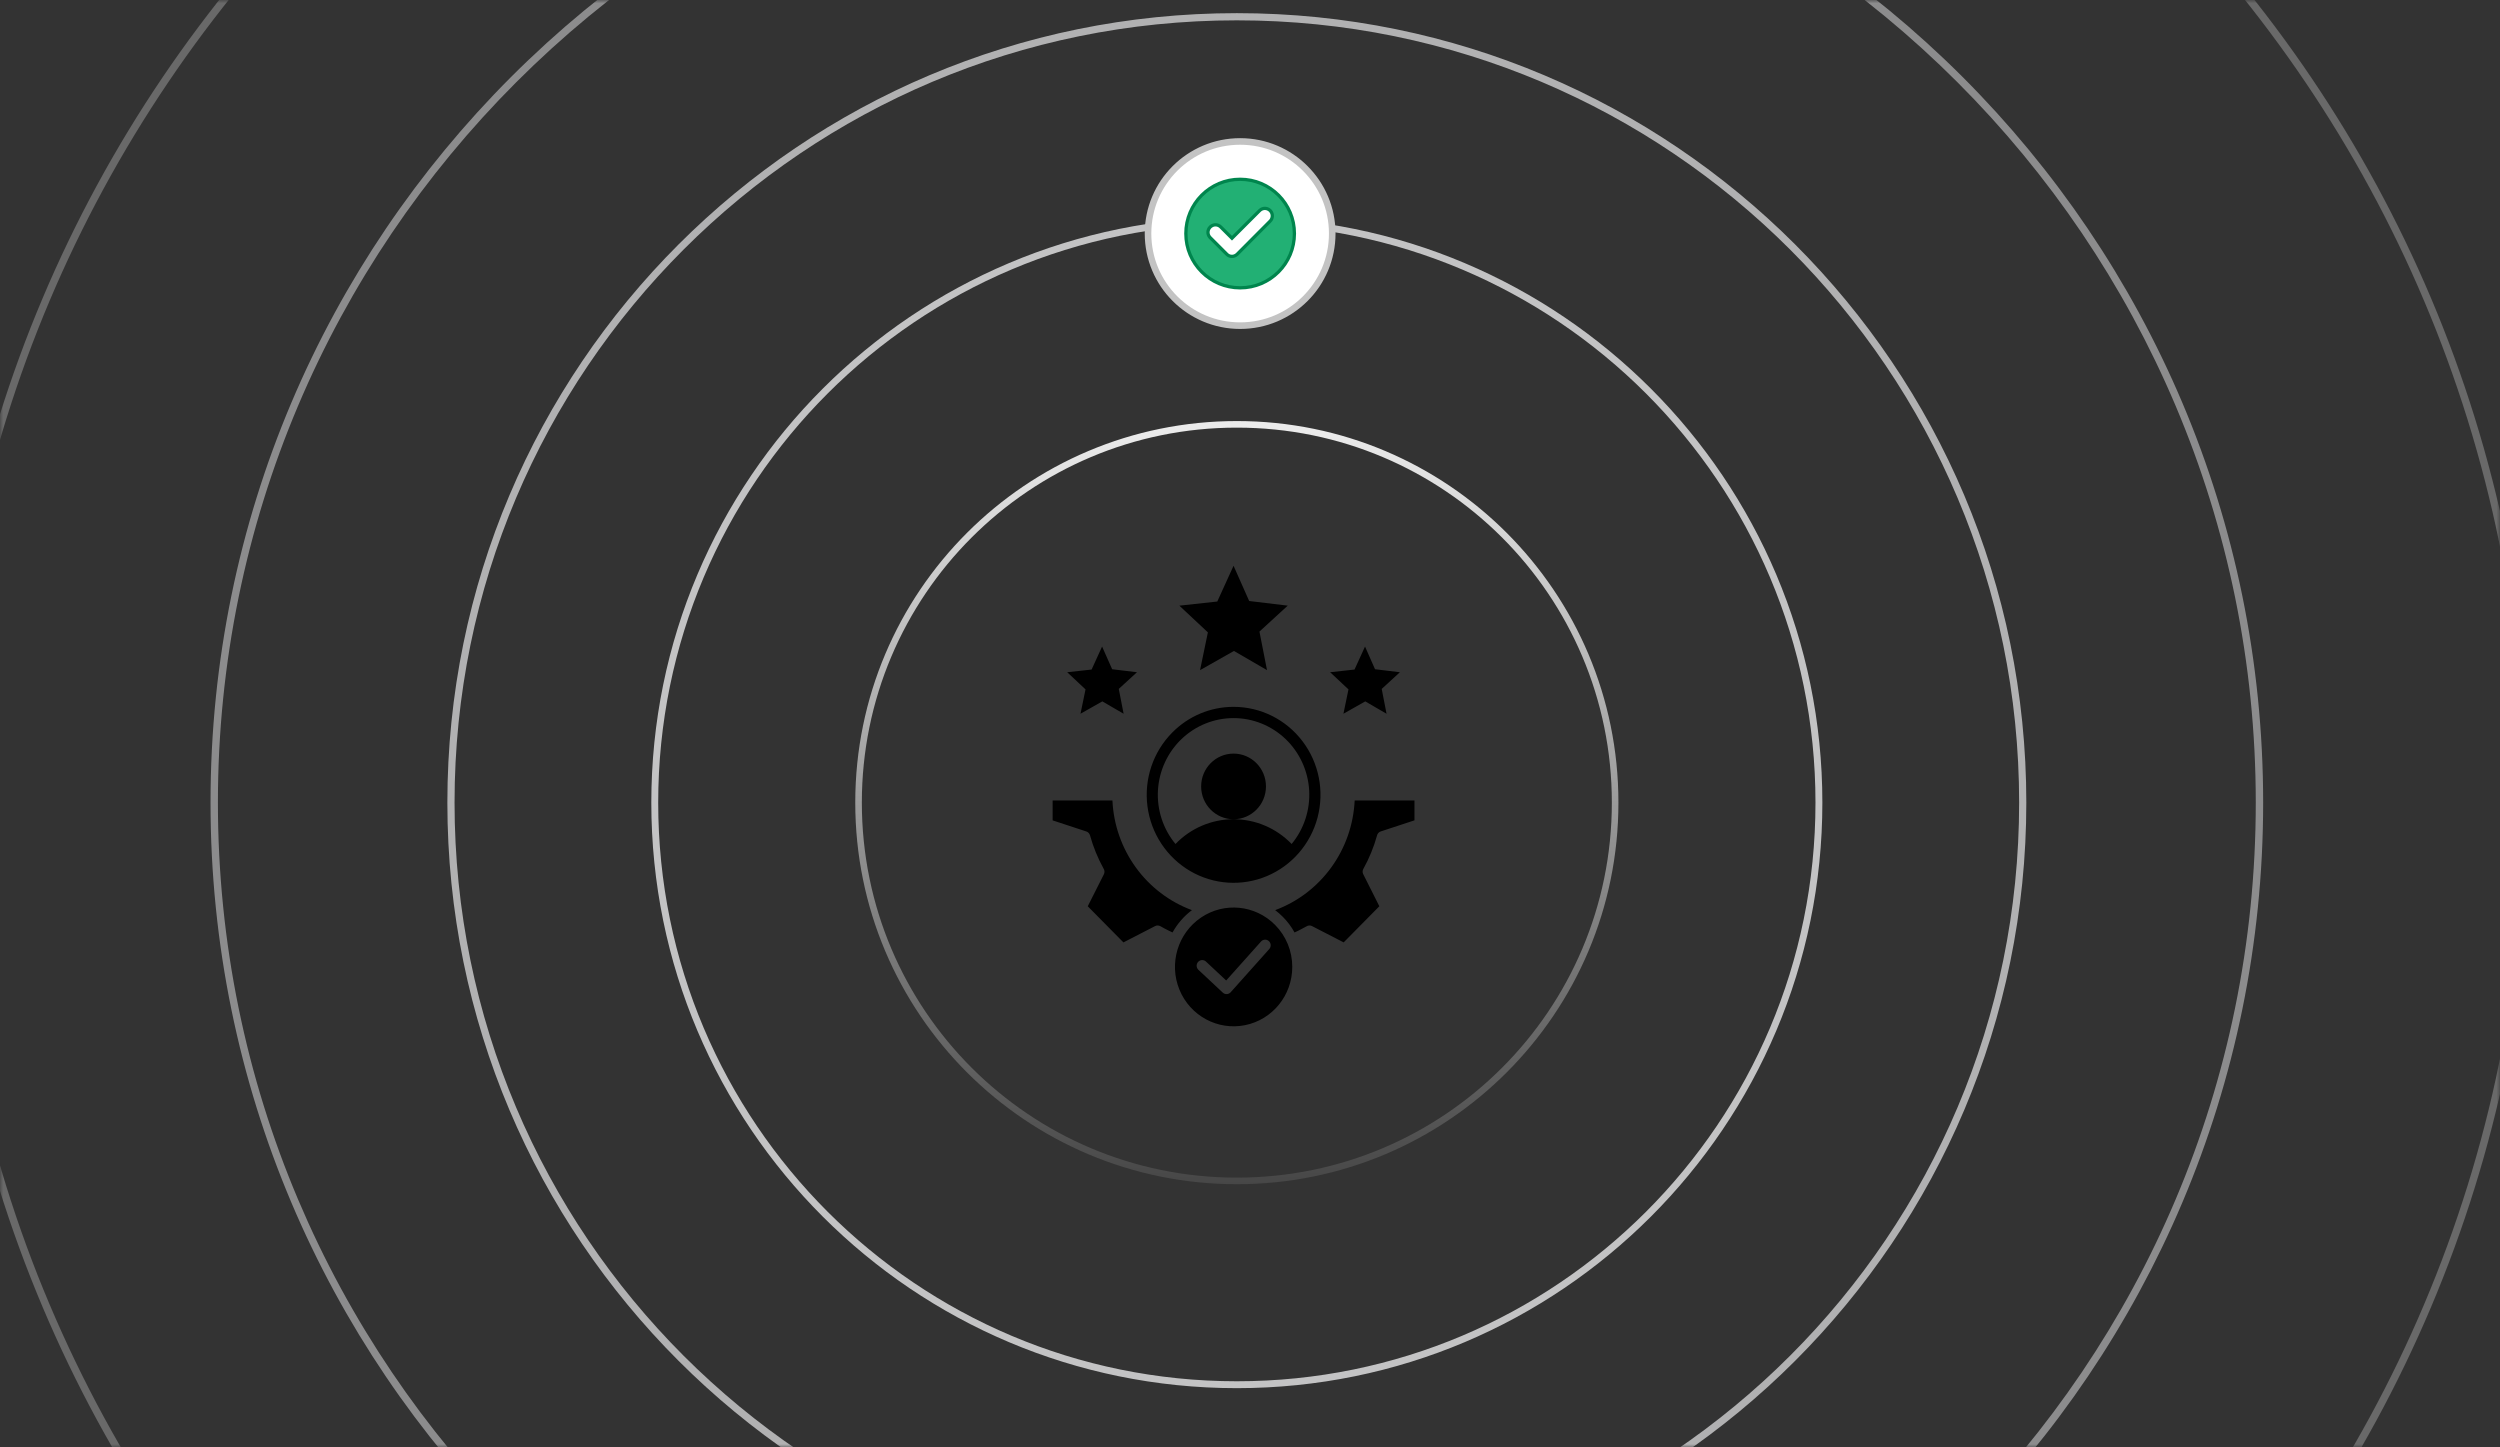 <svg xmlns="http://www.w3.org/2000/svg" width="380" height="220" viewBox="0 0 380 220" fill="none"><rect x="0" y="0" width="380" height="220" fill="#333333" stroke="none"/><mask id="mask0_478_4668" style="mask-type:alpha" maskUnits="userSpaceOnUse" x="0" y="0" width="380" height="220"><rect width="380" height="220" fill="#D9D9D9"></rect></mask><g mask="url(#mask0_478_4668)"><path d="M187.5 107.441C191.607 107.438 195.481 109.37 197.981 112.668C200.483 115.966 201.327 120.253 200.267 124.272C199.204 128.288 196.358 131.576 192.565 133.168C188.772 134.762 184.462 134.477 180.907 132.398C177.35 130.319 174.95 126.683 174.414 122.561C173.876 118.441 175.264 114.299 178.169 111.359C180.639 108.847 183.999 107.438 187.5 107.441ZM187.5 114.547C190.222 114.547 192.427 116.78 192.427 119.536C192.427 122.292 190.222 124.524 187.5 124.524C190.822 124.522 194.007 125.878 196.328 128.286C198.213 126.007 199.166 123.084 198.993 120.117C198.817 117.15 197.532 114.362 195.397 112.324C193.26 110.285 190.435 109.151 187.5 109.151C184.565 109.151 181.741 110.285 179.603 112.324C177.469 114.362 176.184 117.15 176.008 120.117C175.835 123.084 176.787 126.007 178.673 128.286C180.991 125.878 184.175 124.519 187.5 124.524C184.778 124.524 182.574 122.292 182.574 119.536C182.574 116.78 184.778 114.547 187.5 114.547ZM193.812 140.586C190.801 137.542 186.088 137.074 182.555 139.468C179.019 141.862 177.647 146.451 179.273 150.429C180.902 154.406 185.079 156.666 189.25 155.825C193.419 154.987 196.425 151.281 196.425 146.974C196.43 144.577 195.489 142.276 193.812 140.586ZM178.223 141.736C178.959 140.408 179.963 139.249 181.172 138.342C177.761 137.077 174.793 134.819 172.645 131.853C170.494 128.886 169.258 125.344 169.09 121.67H160V124.697L165.127 126.384C165.397 126.475 165.606 126.697 165.681 126.973C166.168 128.729 166.858 130.422 167.735 132.014C167.911 132.274 167.932 132.611 167.791 132.89L165.338 137.753L170.762 143.245L175.575 140.766H175.578V140.763C175.829 140.635 176.127 140.643 176.373 140.78C176.768 141.007 177.19 141.232 177.636 141.451L178.223 141.731L178.223 141.736ZM196.768 141.736C196.963 141.649 197.161 141.553 197.361 141.457C197.78 141.249 198.183 141.038 198.557 140.824H198.559C198.816 140.646 199.149 140.621 199.425 140.764L204.238 143.243L209.66 137.751L207.211 132.877L207.208 132.88C207.081 132.625 207.087 132.324 207.225 132.077C208.117 130.475 208.815 128.771 209.308 127.001C209.373 126.708 209.586 126.472 209.868 126.379L215 124.692V121.67H205.91C205.739 125.344 204.5 128.886 202.352 131.85C200.204 134.814 197.239 137.074 193.827 138.34C194.244 138.655 194.636 139.003 195.004 139.373C195.699 140.074 196.295 140.868 196.771 141.737L196.768 141.736ZM182.129 147.385H182.132C181.818 147.062 181.81 146.544 182.113 146.21C182.416 145.876 182.925 145.837 183.271 146.125L186.38 149.034L191.666 143.122V143.12C191.815 142.947 192.028 142.843 192.253 142.829C192.48 142.816 192.702 142.895 192.87 143.049C193.037 143.205 193.138 143.421 193.146 143.648C193.154 143.879 193.07 144.103 192.916 144.268L187.099 150.779C187.088 150.796 187.072 150.812 187.059 150.829V150.826C186.742 151.174 186.206 151.198 185.863 150.878L182.129 147.385ZM187.5 86L189.875 91.353L195.735 92.057L191.436 95.999L192.586 101.861L187.559 98.944L182.408 101.861L183.598 96.12L179.262 92.06L185.027 91.432L187.5 86ZM167.517 98.275L169.048 101.724L172.82 102.179L170.052 104.713L170.791 108.491L167.555 106.609L164.235 108.488L165.001 104.787L162.215 102.179L165.924 101.771L167.517 98.275ZM207.484 98.275L209.004 101.724L212.784 102.179L210.019 104.716L210.755 108.491L207.522 106.609L204.202 108.488L204.968 104.787L202.179 102.179L205.888 101.771L207.484 98.275Z" fill="black"></path><path opacity="0.3" fill-rule="evenodd" clip-rule="evenodd" d="M188 -73.868C296.175 -73.868 383.868 13.825 383.868 122C383.868 230.175 296.175 317.868 188 317.868C79.825 317.868 -7.868 230.175 -7.868 122C-7.868 13.825 79.825 -73.868 188 -73.868ZM188 -75C296.8 -75 385 13.2 385 122C385 230.8 296.8 319 188 319C79.2 319 -9 230.8 -9 122C-9 13.2 79.2 -75 188 -75Z" fill="#E7E7E8"></path><path opacity="0.5" fill-rule="evenodd" clip-rule="evenodd" d="M188 -32.878C273.537 -32.878 342.878 36.463 342.878 122C342.878 207.537 273.537 276.878 188 276.878C102.463 276.878 33.122 207.537 33.122 122C33.122 36.463 102.463 -32.878 188 -32.878ZM188 -34C274.156 -34 344 35.844 344 122C344 208.156 274.156 278 188 278C101.844 278 32 208.156 32 122C32 35.844 101.844 -34 188 -34Z" fill="#E7E7E8"></path><path opacity="0.7" fill-rule="evenodd" clip-rule="evenodd" d="M188 3.091C253.672 3.091 306.909 56.328 306.909 122C306.909 187.672 253.672 240.909 188 240.909C122.328 240.909 69.091 187.672 69.091 122C69.091 56.328 122.328 3.091 188 3.091ZM188 2C254.274 2 308 55.726 308 122C308 188.274 254.274 242 188 242C121.726 242 68 188.274 68 122C68 55.726 121.726 2 188 2Z" fill="#E7E7E8"></path><path opacity="0.8" fill-rule="evenodd" clip-rule="evenodd" d="M188 34.047C236.575 34.047 275.953 73.425 275.953 122C275.953 170.575 236.575 209.953 188 209.953C139.425 209.953 100.047 170.575 100.047 122C100.047 73.425 139.425 34.047 188 34.047ZM188 33C237.153 33 277 72.847 277 122C277 171.153 237.153 211 188 211C138.847 211 99 171.153 99 122C99 72.847 138.847 33 188 33Z" fill="#E7E7E8"></path><path fill-rule="evenodd" clip-rule="evenodd" d="M188 179C219.48 179 245 153.48 245 122C245 90.52 219.48 65 188 65C156.52 65 131 90.52 131 122C131 153.48 156.52 179 188 179ZM188 180C220.033 180 246 154.033 246 122C246 89.968 220.033 64 188 64C155.967 64 130 89.968 130 122C130 154.033 155.967 180 188 180Z" fill="url(#paint0_linear_478_4668)"></path></g><circle cx="188.5" cy="35.5" r="14" fill="white" stroke="#C3C3C3"></circle><path d="M188.5 27.25C193.055 27.25 196.75 30.945 196.75 35.5C196.75 40.055 193.055 43.75 188.5 43.75C183.945 43.75 180.25 40.055 180.25 35.5C180.25 30.945 183.945 27.25 188.5 27.25ZM192.98 31.933C192.559 31.587 191.966 31.587 191.545 31.933L191.458 32.012L187.261 36.209L185.561 34.509C185.137 34.085 184.489 34.059 184.037 34.43L183.949 34.509C183.526 34.932 183.499 35.581 183.87 36.032L183.949 36.119L186.464 38.634C186.676 38.863 186.973 38.973 187.261 38.973C187.526 38.973 187.783 38.867 187.978 38.706L188.057 38.634H188.058L193.05 33.622L193.051 33.623C193.474 33.2 193.5 32.554 193.148 32.103L193.073 32.017L193.068 32.012L192.98 31.933Z" fill="#22B074" stroke="#00854D" stroke-width="0.5"></path><defs><linearGradient id="paint0_linear_478_4668" x1="188" y1="180" x2="188" y2="65.5" gradientUnits="userSpaceOnUse"><stop stop-color="#474747"></stop><stop offset="1" stop-color="#EBEBEB"></stop></linearGradient></defs></svg>